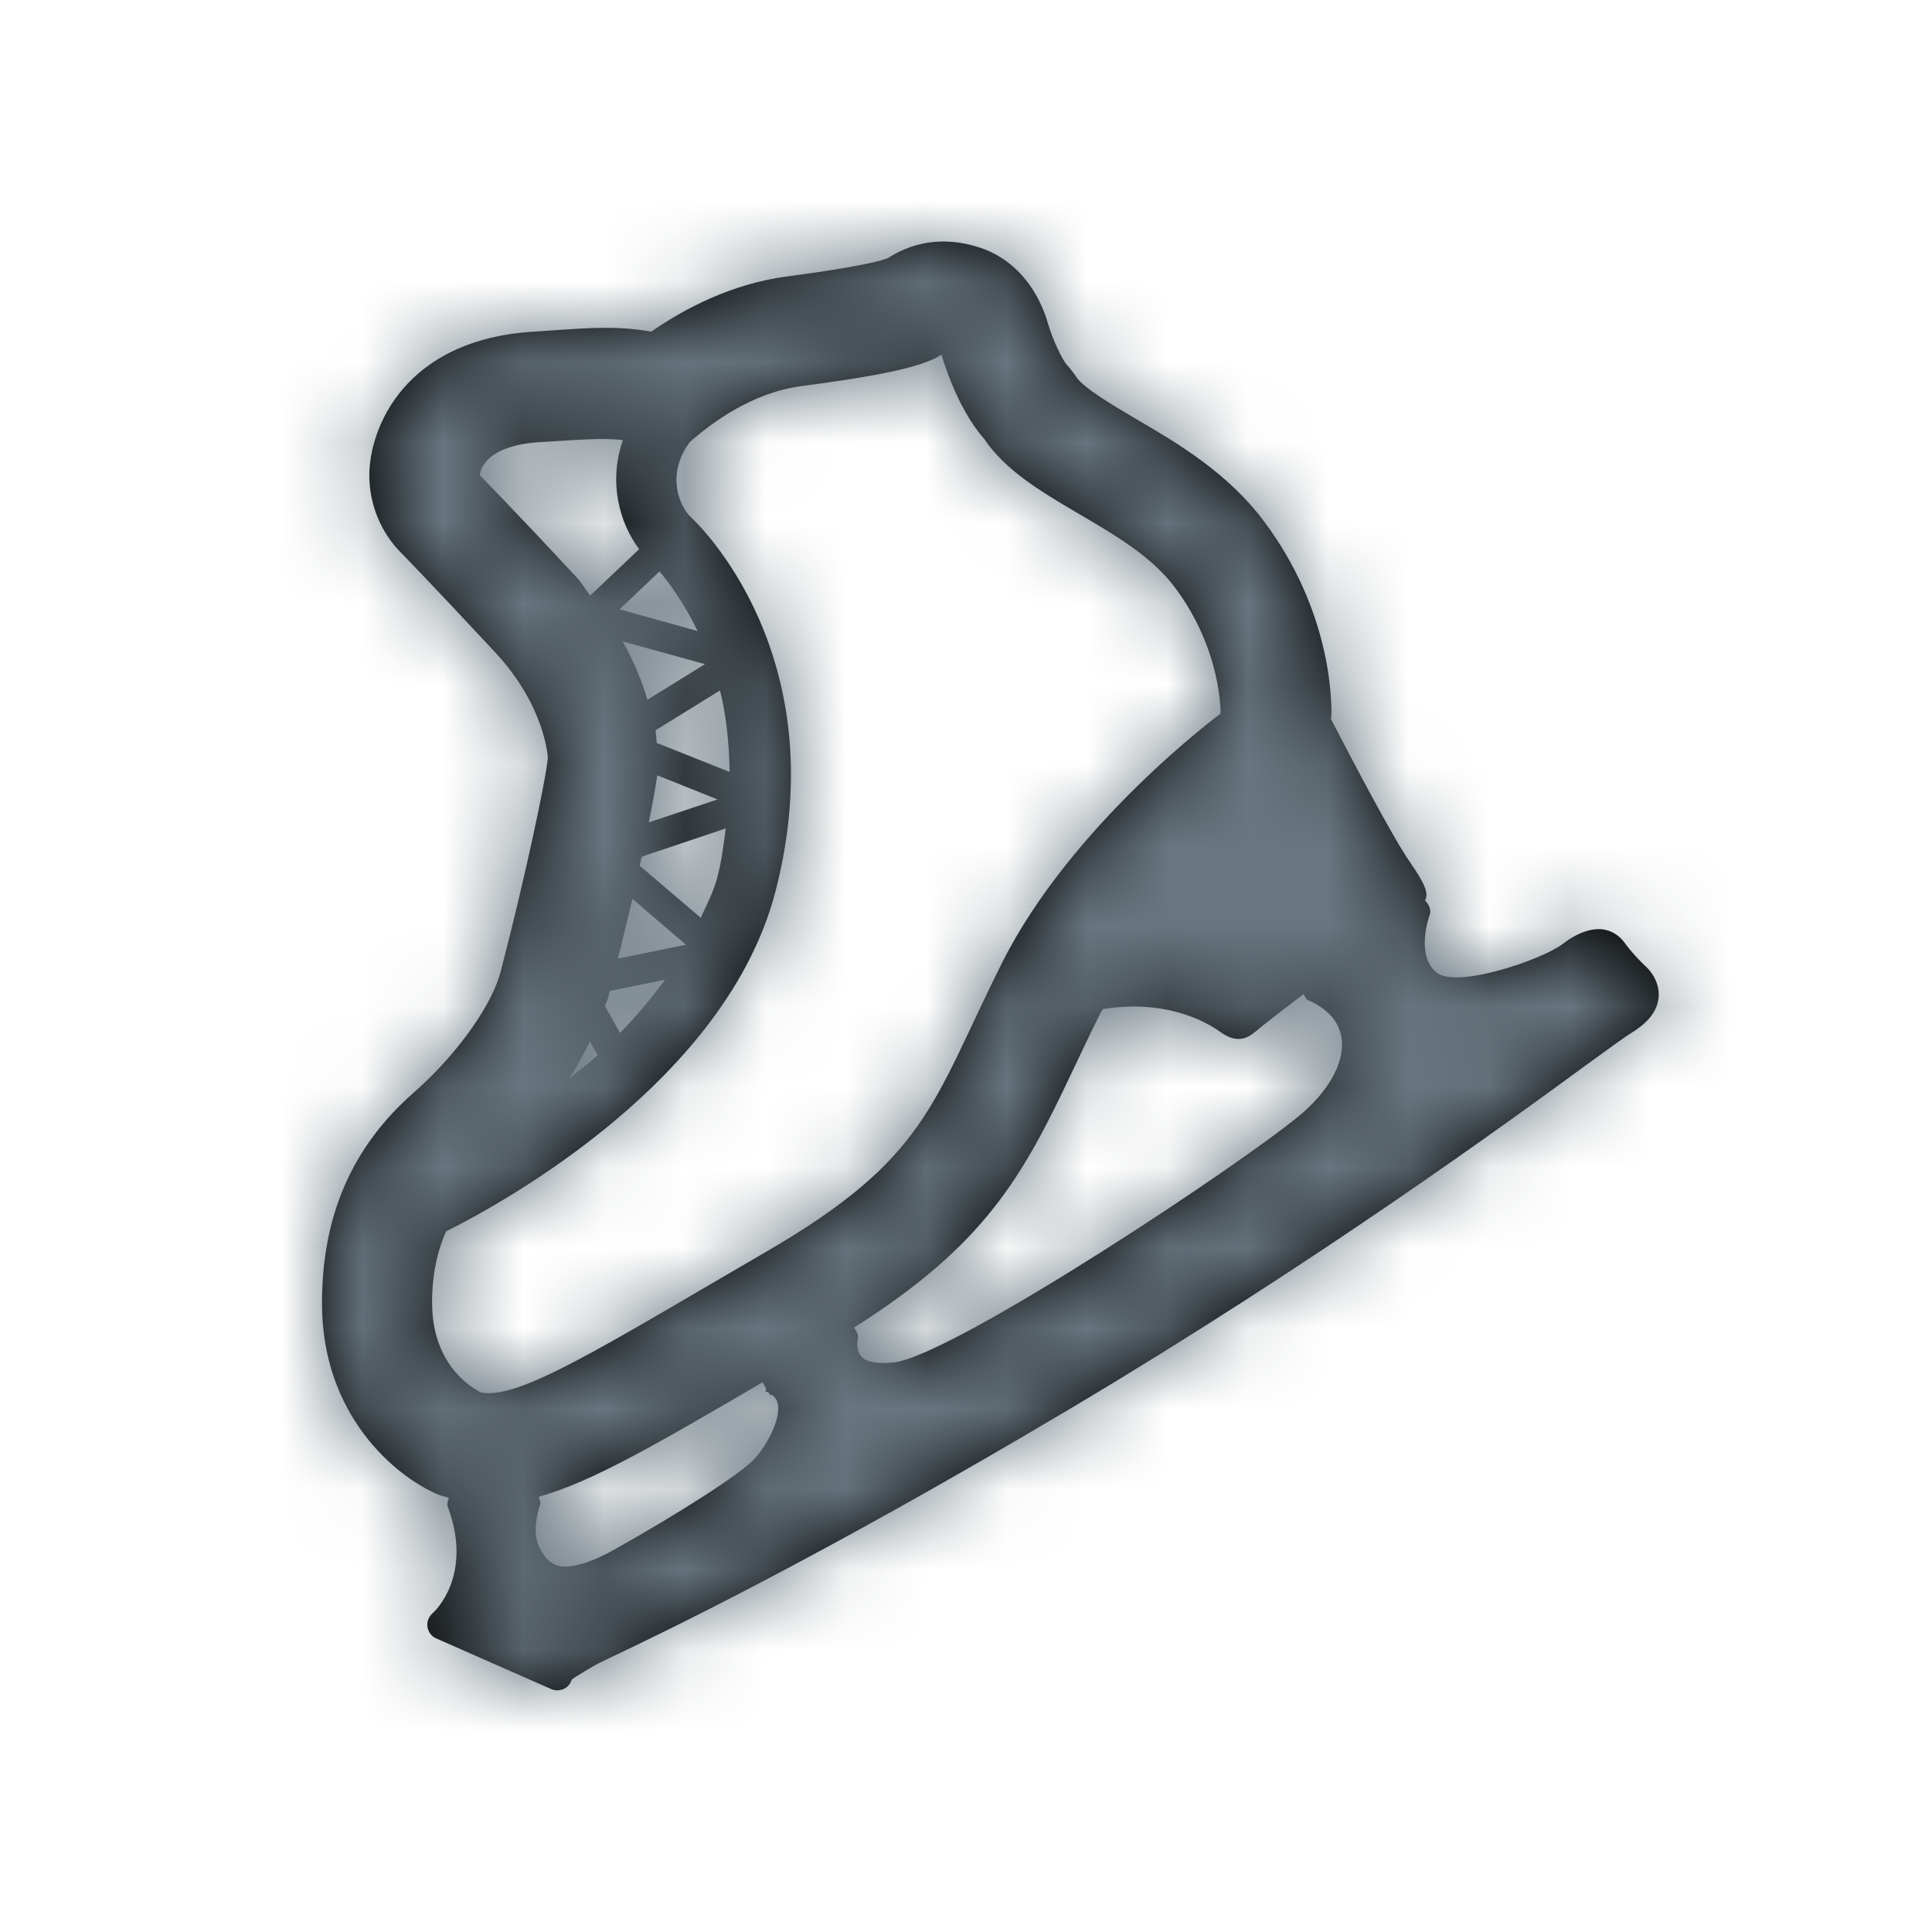 <?xml version="1.0" encoding="UTF-8"?>
<svg width="24px" height="24px" viewBox="0 0 24 24" version="1.1" xmlns="http://www.w3.org/2000/svg" xmlns:xlink="http://www.w3.org/1999/xlink">
    <!-- Generator: Sketch 57.1 (83088) - https://sketch.com -->
    <title>sport-balls/ice-skating</title>
    <desc>Created with Sketch.</desc>
    <defs>
        <path d="M16.2,13.809 C15.525,14.398 11.844,16.839 11.106,16.924 C10.911,16.945 10.764,16.924 10.701,16.852 C10.626,16.771 10.656,16.627 10.656,16.627 C10.668,16.573 10.634,16.533 10.608,16.492 C12.233,15.465 12.703,14.623 13.324,13.302 C13.429,13.084 13.538,12.849 13.669,12.588 C13.676,12.57 13.69,12.553 13.699,12.535 C14.434,12.418 14.932,12.655 15.16,12.82 C15.403,12.994 15.536,12.865 15.635,12.783 C15.668,12.753 15.902,12.573 16.193,12.348 C16.212,12.375 16.217,12.408 16.247,12.423 C16.491,12.531 16.634,12.688 16.664,12.888 C16.709,13.17 16.533,13.513 16.199,13.809 L16.2,13.809 Z M9.366,18.129 C9.192,18.313 8.458,18.786 7.618,19.257 C7.313,19.426 7.067,19.491 6.921,19.447 C6.831,19.417 6.764,19.35 6.699,19.219 C6.612,19.044 6.675,18.787 6.707,18.702 C6.722,18.666 6.702,18.631 6.692,18.594 C7.352,18.409 8.158,17.94 9.472,17.172 L9.52,17.254 L9.508,17.284 L9.549,17.299 L9.568,17.332 L9.583,17.323 C9.637,17.359 9.654,17.401 9.661,17.434 C9.706,17.635 9.514,17.971 9.367,18.129 L9.366,18.129 Z M5.367,16.194 C5.367,15.819 5.437,15.534 5.541,15.297 C6.291,14.922 9.022,13.407 9.631,11.082 C10.396,8.142 8.662,6.498 8.587,6.429 C8.441,6.294 8.269,5.899 8.569,5.491 C8.845,5.248 9.339,4.881 9.949,4.797 C10.865,4.677 11.45,4.566 11.696,4.407 C11.696,4.407 11.876,5.058 12.224,5.449 C12.746,6.232 14.007,6.514 14.595,7.297 C15.183,8.082 15.162,8.865 15.162,8.865 C15.162,8.865 13.313,10.23 12.443,11.97 C11.573,13.71 11.528,14.385 9.502,15.559 C7.48,16.734 6.456,17.386 5.979,17.299 C5.979,17.299 5.368,17.038 5.368,16.189 L5.367,16.194 Z M7.423,13.11 C7.307,13.215 7.185,13.305 7.067,13.404 C7.164,13.254 7.247,13.104 7.327,12.939 L7.426,13.11 L7.423,13.11 Z M5.961,5.904 C5.961,5.904 5.961,5.535 6.722,5.491 C7.149,5.469 7.465,5.434 7.738,5.467 C7.555,5.988 7.696,6.498 7.94,6.822 L7.331,7.399 C7.271,7.321 7.23,7.245 7.158,7.167 C6.267,6.21 5.963,5.907 5.963,5.907 L5.961,5.904 Z M8.042,8.694 C7.978,8.472 7.882,8.232 7.735,7.968 L8.758,8.25 L8.042,8.692 L8.042,8.694 Z M8.158,9.226 C8.152,9.174 8.153,9.136 8.143,9.072 L8.944,8.577 C9.019,8.871 9.057,9.217 9.064,9.589 L8.158,9.229 L8.158,9.226 Z M8.059,10.216 C8.107,9.984 8.144,9.778 8.164,9.631 L8.914,9.931 L8.059,10.216 L8.059,10.216 Z M7.946,10.756 L7.972,10.642 L9.016,10.291 C8.989,10.489 8.968,10.681 8.911,10.897 C8.866,11.073 8.78,11.235 8.705,11.401 L7.948,10.756 L7.946,10.756 Z M8.261,12.171 C8.089,12.405 7.904,12.624 7.702,12.831 L7.514,12.496 C7.523,12.466 7.541,12.439 7.55,12.409 C7.558,12.379 7.565,12.342 7.576,12.31 L8.26,12.171 L8.261,12.171 Z M7.676,11.908 C7.736,11.668 7.796,11.416 7.856,11.166 L8.521,11.736 L7.676,11.908 Z M8.192,7.099 C8.306,7.23 8.489,7.479 8.666,7.839 L7.697,7.569 L8.192,7.099 L8.192,7.099 Z M20.451,12.013 C20.346,11.911 20.268,11.83 20.176,11.704 C20.107,11.614 20.016,11.559 19.906,11.544 C19.764,11.529 19.588,11.589 19.407,11.73 C19.159,11.919 18.098,12.285 17.846,12.082 C17.579,11.869 17.756,11.374 17.759,11.37 C17.783,11.302 17.75,11.235 17.702,11.185 C17.747,11.11 17.717,11.001 17.522,10.72 C17.305,10.411 16.802,9.45 16.532,8.929 C16.532,8.919 16.539,8.91 16.539,8.899 C16.545,8.689 16.532,7.582 15.699,6.472 C15.246,5.868 14.619,5.5 14.113,5.205 C13.838,5.043 13.462,4.821 13.372,4.686 C13.336,4.632 13.297,4.581 13.256,4.536 C13.189,4.461 13.076,4.212 13.024,4.038 C12.907,3.618 12.637,3.252 12.228,3.096 C11.817,2.943 11.399,2.968 11.028,3.207 C10.949,3.24 10.676,3.315 9.771,3.435 C9.096,3.525 8.516,3.825 8.09,4.12 C7.679,4.045 7.29,4.075 6.941,4.099 L6.644,4.119 C5.017,4.212 4.588,5.328 4.588,5.904 C4.588,6.268 4.732,6.618 4.989,6.874 C5.004,6.889 5.307,7.197 6.152,8.104 C6.779,8.779 6.803,9.409 6.806,9.409 C6.785,9.675 6.512,10.95 6.221,12.064 C6.089,12.568 5.571,13.198 5.14,13.572 C4.372,14.247 4,15.102 4,16.192 C4,17.578 4.906,18.337 5.44,18.565 C5.485,18.583 5.53,18.591 5.575,18.606 C5.566,18.643 5.548,18.681 5.563,18.72 C5.883,19.575 5.394,20.025 5.373,20.04 C5.325,20.085 5.301,20.145 5.31,20.209 C5.32,20.274 5.361,20.329 5.419,20.353 L6.849,20.983 C6.873,20.994 6.897,20.998 6.924,20.998 C6.959,20.998 6.996,20.988 7.026,20.968 C7.062,20.944 7.091,20.908 7.101,20.866 C7.139,20.836 7.229,20.781 7.281,20.751 L7.372,20.697 C7.394,20.682 7.469,20.646 7.591,20.587 C8.228,20.284 10.168,19.36 13.349,17.467 C16.35,15.678 18.721,13.951 19.729,13.212 C20.017,13.002 20.209,12.864 20.284,12.819 C20.475,12.699 20.585,12.561 20.603,12.399 C20.618,12.264 20.564,12.123 20.449,12.009 L20.451,12.013 Z" id="path-1"></path>
    </defs>
    <g id="sport-balls/ice-skating" stroke="none" stroke-width="1" fill="none" fill-rule="evenodd">
        <g id="icon-figure-skating">
            <g>
                <mask id="mask-2" fill="white">
                    <use xlink:href="#path-1"></use>
                </mask>
                <use fill="#000000" xlink:href="#path-1"></use>
                <g id="icons/color/dark-gray" mask="url(#mask-2)" fill="#68767F">
                    <rect id="Rectangle" x="0" y="0" width="24" height="24"></rect>
                </g>
            </g>
        </g>
    </g>
</svg>